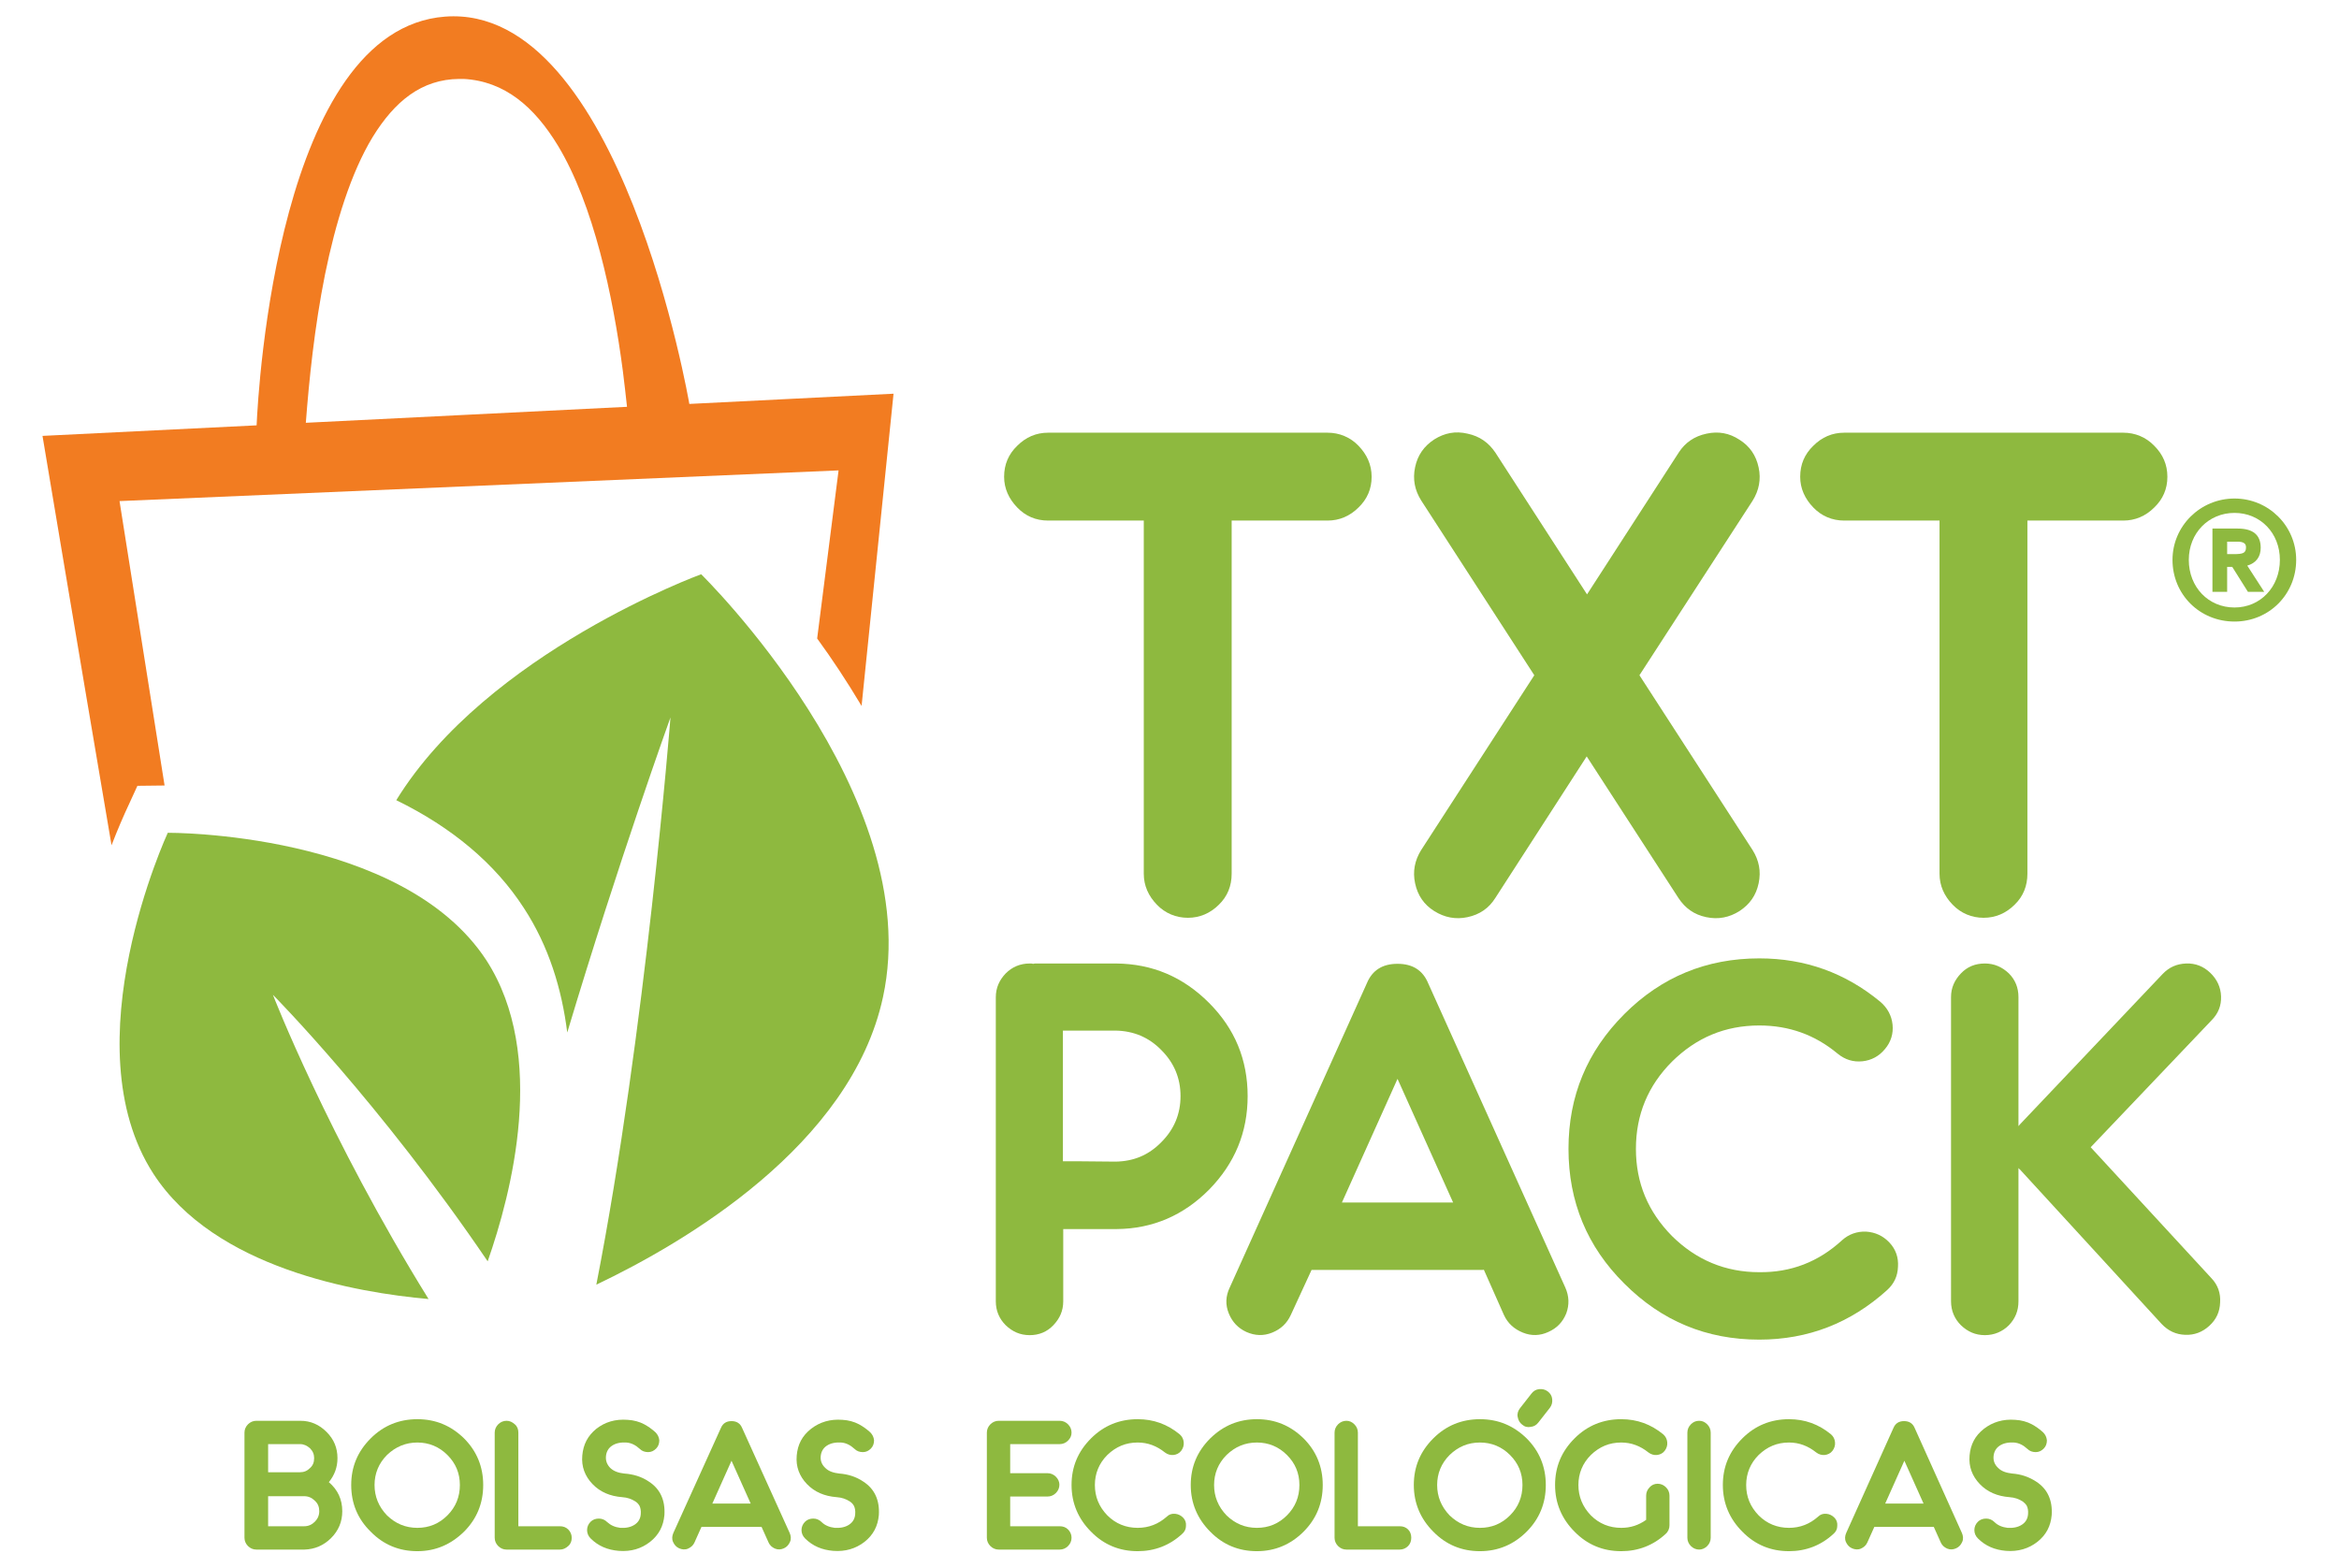 <?xml version="1.0" encoding="utf-8"?>
<!-- Generator: Adobe Illustrator 22.0.0, SVG Export Plug-In . SVG Version: 6.00 Build 0)  -->
<svg version="1.1" id="Capa_1" xmlns="http://www.w3.org/2000/svg" xmlns:xlink="http://www.w3.org/1999/xlink" x="0px" y="0px"
	 viewBox="0 0 731.9 490.6" style="enable-background:new 0 0 731.9 490.6;" xml:space="preserve">
<style type="text/css">
	.st0{fill:#F78F20;}
	.st1{fill:#8EB93F;}
	.st2{fill:#F27C21;}
</style>
<g>
	<polygon class="st0" points="204.8,127 204.8,127 214.9,126.5 	"/>
	<path class="st1" d="M219.4,179.7c0,0-66.9,24.4-95.4,70.7c17.4,8.5,30.9,19.8,39.9,33.7c7.9,12.1,11.9,25.5,13.6,39
		c16.1-53.7,32.3-98.6,32.3-98.6S202,323.2,186.6,402c27.3-13,79.7-43.5,89.7-90C290,248.7,219.4,179.7,219.4,179.7z"/>
	<path class="st2" d="M39.1,254.4l3.9-8.5l8.5-0.1l-14.1-89l225-9.6l-6.7,52.6c4.6,6.3,9.3,13.4,13.9,21.1l10-97.7l-63.9,3.2
		c0,0-21.4-125.3-76.4-121.2c-52.1,3.9-58.5,116.3-59,127.9l-67,3.3c0,0,10.9,65.2,21.6,128.1C37.1,258.8,38.8,255.1,39.1,254.4z
		 M101.7,85.9c3.3-16.2,8.1-31.8,14.9-43c6.9-11.2,15.3-18.1,27.1-18.2c0.5,0,0.9,0,1.4,0c12.8,0.7,22.1,8.7,29.5,20.9
		c11.1,18.4,17.2,46.8,20.3,70.5c0.5,3.9,0.9,7.6,1.3,11.2l-100.5,5C96.7,119.1,98.4,102.3,101.7,85.9z"/>
	<path class="st1" d="M52.5,260.6c0,0-30.7,66.2-4.5,106.7c19.2,29.6,63.6,37.2,86.1,39.2c-31.5-50.8-48.7-95.2-48.7-95.2
		s33.6,33.9,67.2,83.4c7.4-21.1,18.8-64.5-0.4-94.2C125.8,260.1,52.5,260.6,52.5,260.6z"/>
	<g>
		<g>
			<path class="st1" d="M699.2,156c-10.7,0-19.4,8.6-19.4,19.2c0,10.8,8.5,19.3,19.4,19.3c10.8,0,19.3-8.5,19.3-19.3
				C718.5,164.6,709.9,156,699.2,156z M713.4,175.2c0,8.5-6.1,14.9-14.2,14.9c-8.2,0-14.3-6.4-14.3-14.9c0-8.4,6.2-14.7,14.3-14.7
				C707.3,160.5,713.4,166.8,713.4,175.2z"/>
			<path class="st1" d="M707.4,171.4c0-4-2.4-6-7.2-6h-7.9v19.8h4.6v-7.8h1.6l4.9,7.8h5.1l-5.3-8.2
				C705.9,176.2,707.4,174.3,707.4,171.4z M702.8,171.3c0,1.8-1,2.1-3.9,2.1h-2v-3.9h2.8C702.5,169.4,702.8,170.4,702.8,171.3z"/>
		</g>
		<g>
			<path class="st1" d="M415.4,135.4c3.7,0,7.1,1.4,9.7,4.1s4.1,5.9,4.1,9.7c0,3.8-1.4,7-4.1,9.6c-2.7,2.7-6,4.1-9.7,4.1h-30v110.5
				c0,3.8-1.3,7.1-4,9.7c-2.7,2.7-6,4.1-9.7,4.1s-7.1-1.4-9.7-4.1s-4.1-5.9-4.1-9.7V162.9h-29.9c-3.9,0-7.1-1.4-9.7-4.1
				s-4.1-5.9-4.1-9.6c0-3.9,1.4-7.1,4.1-9.7c2.7-2.7,5.9-4.1,9.7-4.1L415.4,135.4L415.4,135.4z"/>
			<path class="st1" d="M544.3,137.6c3.2,2,5.2,4.9,6,8.7c0.8,3.7,0.1,7.2-1.9,10.4L513,211.3l35.4,54.7c2,3.2,2.7,6.6,1.9,10.4
				s-2.8,6.6-6,8.7c-3.2,2-6.6,2.7-10.4,1.9c-3.8-0.8-6.6-2.8-8.7-6l-28.7-44.3L467.9,281c-2,3.2-4.9,5.2-8.7,6
				c-3.7,0.8-7.2,0.1-10.4-1.9c-3.2-2-5.2-4.9-6-8.7c-0.8-3.7-0.1-7.2,1.9-10.4l35.4-54.7l-35.4-54.7c-2-3.2-2.7-6.6-1.9-10.4
				s2.8-6.6,6-8.7c3.2-2,6.6-2.7,10.4-1.8c3.8,0.8,6.6,2.8,8.7,5.9l28.7,44.4l28.7-44.4c2-3.1,4.9-5.1,8.7-5.9
				C537.7,134.9,541.1,135.5,544.3,137.6z"/>
			<path class="st1" d="M664.4,135.4c3.7,0,7.1,1.4,9.7,4.1c2.7,2.7,4.1,5.9,4.1,9.7c0,3.8-1.4,7-4.1,9.6c-2.7,2.7-6,4.1-9.7,4.1
				h-30v110.5c0,3.8-1.3,7.1-4,9.7c-2.7,2.7-6,4.1-9.7,4.1s-7.1-1.4-9.7-4.1s-4.1-5.9-4.1-9.7V162.9h-29.8c-3.8,0-7.1-1.4-9.7-4.1
				s-4.1-5.9-4.1-9.6c0-3.9,1.4-7.1,4.1-9.7c2.7-2.7,5.9-4.1,9.7-4.1L664.4,135.4L664.4,135.4z"/>
		</g>
		<g>
			<path class="st1" d="M349.2,301.5c11.4,0.1,21,4.2,29.1,12.3c8.1,8.1,12.1,17.8,12.1,29.2c0,11.3-4,21-12,29.2
				c-8,8.1-17.7,12.3-28.9,12.4h-16.8v22.6c0,3-1.1,5.4-3.1,7.5s-4.5,3.1-7.4,3.1c-3,0-5.4-1.1-7.5-3.1c-2-2-3.1-4.5-3.1-7.5v-95.1
				c0-3,1.1-5.4,3.1-7.5c2-2,4.5-3.1,7.5-3.1h0.5l0.6,0.1l0.5-0.1h0.6L349.2,301.5L349.2,301.5z M349.1,363.5
				c5.6-0.1,10.3-2,14.3-6.1c4-4,6-8.8,6-14.4c0-5.6-2-10.4-6-14.4c-3.9-4-8.7-6-14.3-6.1h-16.5v40.9h5.6L349.1,363.5L349.1,363.5z"
				/>
			<path class="st1" d="M403.9,411.5c-1.2,2.6-3.1,4.4-5.8,5.5s-5.4,1-8.1-0.2c-2.6-1.2-4.4-3.1-5.5-5.8c-1.1-2.7-1-5.4,0.3-8.1
				l42.9-95.2c1.7-4.1,4.9-6.1,9.6-6.1c4.7,0,7.9,2,9.6,6.1l42.9,95.2c1.2,2.7,1.3,5.4,0.3,8.1c-1.1,2.7-2.9,4.6-5.6,5.8
				c-2.6,1.2-5.3,1.3-8,0.2c-2.7-1.1-4.7-2.9-5.9-5.5l-6.3-14.2l-0.2,0.1h-0.2h-53.5L403.9,411.5z M454.7,376.3l-17.4-38.7
				l-17.4,38.7H454.7z"/>
			<path class="st1" d="M576.4,388.1c2.1-1.9,4.7-2.8,7.5-2.7c2.9,0.2,5.3,1.3,7.3,3.4s2.9,4.7,2.7,7.6c-0.1,2.9-1.2,5.3-3.4,7.3
				c-11.4,10.3-24.7,15.5-40,15.5c-16.5,0-30.5-5.8-42.2-17.5c-11.7-11.6-17.5-25.7-17.5-42.2s5.8-30.5,17.5-42.2
				c11.6-11.6,25.7-17.4,42.2-17.4c14.3,0,26.9,4.5,37.9,13.6c2.2,1.9,3.5,4.3,3.8,7.1s-0.5,5.5-2.4,7.7c-1.8,2.2-4.2,3.5-7,3.8
				c-2.9,0.3-5.5-0.5-7.8-2.4c-7.1-5.9-15.2-8.8-24.5-8.8c-10.7,0-19.7,3.8-27.3,11.3c-7.5,7.5-11.3,16.6-11.3,27.3
				s3.8,19.7,11.3,27.3c7.6,7.5,16.7,11.3,27.3,11.3C560.4,398.2,569,394.9,576.4,388.1z"/>
			<path class="st1" d="M631.6,365.5v41.7c0,3-1,5.4-3,7.5c-2,2-4.6,3.1-7.5,3.1c-3,0-5.4-1.1-7.5-3.1c-2-2-3.1-4.5-3.1-7.5V312
				c0-2.9,1.1-5.3,3.1-7.4s4.5-3.1,7.5-3.1c2.9,0,5.4,1.1,7.5,3.1c2,2,3,4.5,3,7.4v40.4c0.2-0.2,0.3-0.4,0.6-0.7l44.5-46.9
				c2-2.1,4.4-3.2,7.4-3.3c2.9-0.1,5.4,0.9,7.5,2.9c2.1,2,3.3,4.5,3.4,7.4c0.1,2.9-0.9,5.4-3,7.5L654.2,359l37.8,41
				c2,2.1,2.9,4.7,2.7,7.6c-0.1,2.9-1.2,5.3-3.4,7.3s-4.7,2.9-7.5,2.8c-2.9-0.1-5.3-1.2-7.4-3.4L632.1,366
				C631.9,365.9,631.8,365.7,631.6,365.5z"/>
		</g>
	</g>
	<g>
		<g>
			<path class="st1" d="M102.9,463.8c2.8,2.4,4.2,5.4,4.2,9.1c0,3.3-1.2,6.1-3.5,8.4c-2.3,2.3-5.1,3.5-8.3,3.6H81h-0.2l-0.2,0
				l-0.2,0h-0.2c-1,0-1.9-0.4-2.6-1.1s-1.1-1.6-1.1-2.6v-32.9c0-1,0.4-1.9,1.1-2.6s1.6-1.1,2.6-1.1h0.2l0.2,0l0.2,0H81h13
				c3.2,0,5.9,1.2,8.2,3.5s3.4,5,3.4,8.2C105.6,459.1,104.7,461.6,102.9,463.8z M98.3,456.3c0-1.2-0.4-2.2-1.3-3.1
				c-0.9-0.8-1.9-1.3-3.1-1.3h-10v8.8h10c1.2,0,2.2-0.4,3.1-1.3C97.9,458.6,98.3,457.6,98.3,456.3z M95.2,477.6
				c1.3,0,2.4-0.5,3.3-1.4c0.9-0.9,1.4-2,1.4-3.3s-0.4-2.4-1.4-3.3c-0.9-0.9-2-1.4-3.3-1.4H83.9v9.4L95.2,477.6L95.2,477.6z"/>
			<path class="st1" d="M130.6,444.1c5.7,0,10.5,2,14.6,6c4,4,6,8.9,6,14.6s-2,10.6-6,14.6c-4.1,4-8.9,6.1-14.6,6.1
				s-10.6-2-14.6-6.1c-4.1-4-6.1-8.9-6.1-14.6s2-10.5,6.1-14.6C120,446.1,124.9,444.1,130.6,444.1z M130.6,478.1
				c3.7,0,6.8-1.3,9.4-3.9c2.6-2.6,3.9-5.8,3.9-9.5s-1.3-6.8-3.9-9.4s-5.8-3.9-9.4-3.9s-6.8,1.3-9.5,3.9c-2.6,2.6-3.9,5.8-3.9,9.4
				s1.3,6.8,3.9,9.5C123.8,476.8,126.9,478.1,130.6,478.1z"/>
			<path class="st1" d="M175.2,477.6c1,0,1.9,0.3,2.6,1c0.7,0.7,1.1,1.6,1.1,2.6c0,1-0.3,1.9-1.1,2.6s-1.6,1.1-2.6,1.1h-16.7
				c-1,0-1.9-0.4-2.6-1.1s-1.1-1.6-1.1-2.6v-32.9c0-1,0.4-1.9,1.1-2.6s1.6-1.1,2.6-1.1c1,0,1.8,0.4,2.6,1.1s1.1,1.6,1.1,2.6v29.3
				L175.2,477.6L175.2,477.6z"/>
			<path class="st1" d="M203,463.6c3.6,2.3,5.2,5.9,4.9,10.5c-0.3,3.4-1.7,6.2-4.5,8.4c-2.7,2.1-5.9,3.1-9.8,2.8
				c-3.5-0.3-6.4-1.5-8.8-3.9c-0.7-0.7-1.1-1.6-1.1-2.6c0-1,0.4-1.9,1.1-2.6s1.6-1,2.6-1c1,0,1.9,0.4,2.6,1.1c1.1,1,2.4,1.6,4.1,1.8
				c1.8,0.1,3.3-0.2,4.5-1s1.8-1.9,1.9-3.3c0.1-1.1-0.1-2-0.4-2.6c-0.3-0.5-0.6-0.9-1.2-1.3c-1.2-0.8-2.6-1.3-4.2-1.4
				c-3.8-0.3-6.9-1.6-9.3-4.1c-2.4-2.5-3.5-5.5-3.2-8.9c0.3-3.5,1.7-6.2,4.4-8.4c2.7-2.1,5.9-3.1,9.8-2.8c1.9,0.1,3.7,0.6,5.2,1.4
				c1.1,0.6,2.3,1.4,3.5,2.5c0.7,0.7,1.1,1.5,1.2,2.5c0,1-0.3,1.9-1,2.6c-0.7,0.7-1.5,1.1-2.5,1.1c-1,0-1.9-0.3-2.6-1
				c-1.3-1.2-2.7-1.9-4.2-2c-1.8-0.1-3.3,0.2-4.5,1s-1.8,2-1.9,3.4c-0.1,1.4,0.4,2.6,1.4,3.6c1.1,1,2.5,1.5,4.3,1.7h0
				C198.2,461.3,200.8,462.1,203,463.6z"/>
			<path class="st1" d="M217.3,482.7c-0.4,0.9-1.1,1.5-2,1.9c-0.9,0.4-1.9,0.3-2.8-0.1c-0.9-0.4-1.5-1.1-1.9-2
				c-0.4-0.9-0.3-1.9,0.1-2.8l14.9-32.9c0.6-1.4,1.7-2.1,3.3-2.1s2.7,0.7,3.3,2.1l14.9,32.9c0.4,0.9,0.5,1.9,0.1,2.8
				c-0.4,0.9-1,1.6-1.9,2c-0.9,0.4-1.8,0.5-2.8,0.1c-0.9-0.4-1.6-1-2-1.9l-2.2-4.9l-0.1,0H238h-18.5L217.3,482.7z M234.9,470.5
				l-6-13.4l-6,13.4H234.9z"/>
			<path class="st1" d="M270.1,463.6c3.6,2.3,5.2,5.9,4.9,10.5c-0.3,3.4-1.7,6.2-4.5,8.4c-2.7,2.1-6,3.1-9.8,2.8
				c-3.5-0.3-6.4-1.5-8.8-3.9c-0.7-0.7-1.1-1.6-1.1-2.6c0-1,0.4-1.9,1.1-2.6s1.6-1,2.6-1c1,0,1.9,0.4,2.6,1.1c1,1,2.4,1.6,4.1,1.8
				c1.8,0.1,3.3-0.2,4.5-1s1.8-1.9,1.9-3.3c0.1-1.1-0.1-2-0.4-2.6c-0.3-0.5-0.6-0.9-1.2-1.3c-1.2-0.8-2.6-1.3-4.2-1.4
				c-3.8-0.3-6.9-1.6-9.3-4.1c-2.4-2.5-3.5-5.5-3.2-8.9c0.3-3.5,1.7-6.2,4.5-8.4c2.7-2.1,6-3.1,9.8-2.8c1.9,0.1,3.7,0.6,5.2,1.4
				c1.1,0.6,2.3,1.4,3.5,2.5c0.7,0.7,1.1,1.5,1.2,2.5c0,1-0.3,1.9-1,2.6c-0.7,0.7-1.5,1.1-2.5,1.1c-1,0-1.9-0.3-2.6-1
				c-1.3-1.2-2.7-1.9-4.2-2c-1.8-0.1-3.3,0.2-4.5,1s-1.8,2-1.9,3.4c-0.1,1.4,0.4,2.6,1.5,3.6c1,1,2.5,1.5,4.3,1.7h0
				C265.3,461.3,267.9,462.1,270.1,463.6z"/>
			<path class="st1" d="M316.1,451.9v9.1h11.7c1,0,1.9,0.4,2.6,1.1s1.1,1.6,1.1,2.5c0,1-0.4,1.9-1.1,2.6s-1.6,1.1-2.6,1.1h-11.7v9.3
				h15.5c1,0,1.9,0.3,2.6,1c0.7,0.7,1.1,1.6,1.1,2.6c0,1-0.4,1.9-1.1,2.6s-1.6,1.1-2.6,1.1h-19.1c-1,0-1.9-0.4-2.6-1.1
				s-1.1-1.6-1.1-2.6v-32.9c0-1,0.4-1.9,1.1-2.6s1.6-1.1,2.6-1.1h19.1c1,0,1.9,0.4,2.6,1.1s1.1,1.6,1.1,2.6c0,1-0.4,1.8-1.1,2.5
				c-0.7,0.7-1.6,1.1-2.6,1.1L316.1,451.9L316.1,451.9z"/>
			<path class="st1" d="M365.1,474.6c0.7-0.7,1.6-1,2.6-0.9c1,0.1,1.8,0.5,2.5,1.2s1,1.6,0.9,2.6c0,1-0.4,1.8-1.2,2.5
				c-3.9,3.6-8.6,5.4-13.9,5.4c-5.7,0-10.6-2-14.6-6.1c-4-4-6.1-8.9-6.1-14.6s2-10.5,6.1-14.6c4-4,8.9-6,14.6-6
				c5,0,9.3,1.6,13.1,4.7c0.8,0.7,1.2,1.5,1.3,2.5c0.1,1-0.2,1.9-0.8,2.7c-0.6,0.8-1.5,1.2-2.4,1.3c-1,0.1-1.9-0.2-2.7-0.8
				c-2.5-2-5.3-3.1-8.5-3.1c-3.7,0-6.8,1.3-9.5,3.9c-2.6,2.6-3.9,5.8-3.9,9.4c0,3.7,1.3,6.8,3.9,9.5c2.6,2.6,5.8,3.9,9.5,3.9
				C359.5,478.1,362.5,476.9,365.1,474.6z"/>
			<path class="st1" d="M393.3,444.1c5.7,0,10.5,2,14.6,6c4,4,6,8.9,6,14.6s-2,10.6-6,14.6c-4,4-8.9,6.1-14.6,6.1s-10.6-2-14.6-6.1
				c-4-4-6.1-8.9-6.1-14.6s2-10.5,6.1-14.6C382.8,446.1,387.6,444.1,393.3,444.1z M393.3,478.1c3.7,0,6.8-1.3,9.4-3.9
				c2.6-2.6,3.9-5.8,3.9-9.5s-1.3-6.8-3.9-9.4c-2.6-2.6-5.8-3.9-9.4-3.9c-3.7,0-6.8,1.3-9.5,3.9c-2.6,2.6-3.9,5.8-3.9,9.4
				s1.3,6.8,3.9,9.5C386.5,476.8,389.6,478.1,393.3,478.1z"/>
			<path class="st1" d="M438,477.6c1,0,1.9,0.3,2.6,1c0.7,0.7,1,1.6,1,2.6c0,1-0.3,1.9-1,2.6s-1.6,1.1-2.6,1.1h-16.7
				c-1,0-1.9-0.4-2.6-1.1s-1.1-1.6-1.1-2.6v-32.9c0-1,0.4-1.9,1.1-2.6s1.6-1.1,2.6-1.1c1,0,1.8,0.4,2.5,1.1s1.1,1.6,1.1,2.6v29.3
				L438,477.6L438,477.6z"/>
			<path class="st1" d="M463.1,444.1c5.7,0,10.5,2,14.6,6c4,4,6,8.9,6,14.6s-2,10.6-6,14.6c-4,4-8.9,6.1-14.6,6.1s-10.6-2-14.6-6.1
				c-4-4-6.1-8.9-6.1-14.6s2-10.5,6.1-14.6C452.5,446.1,457.4,444.1,463.1,444.1z M463.1,478.1c3.7,0,6.8-1.3,9.4-3.9
				c2.6-2.6,3.9-5.8,3.9-9.5s-1.3-6.8-3.9-9.4s-5.8-3.9-9.4-3.9c-3.7,0-6.8,1.3-9.5,3.9c-2.6,2.6-3.9,5.8-3.9,9.4s1.3,6.8,3.9,9.5
				C456.3,476.8,459.4,478.1,463.1,478.1z"/>
			<path class="st1" d="M518.7,464.3c1,0,1.9,0.4,2.6,1.1s1.1,1.6,1.1,2.6v9.3c0,1-0.4,2-1.2,2.7c-3.9,3.6-8.6,5.4-13.9,5.4
				c-5.7,0-10.6-2-14.6-6.1c-4-4-6.1-8.9-6.1-14.6s2-10.5,6.1-14.6c4-4,8.9-6,14.6-6c5,0,9.3,1.6,13.1,4.7c0.8,0.7,1.2,1.5,1.3,2.5
				c0.1,1-0.2,1.9-0.8,2.7c-0.6,0.8-1.5,1.2-2.4,1.3c-1,0.1-1.9-0.2-2.7-0.8c-2.5-2-5.3-3.1-8.5-3.1c-3.7,0-6.8,1.3-9.5,3.9
				c-2.6,2.6-3.9,5.8-3.9,9.4s1.3,6.8,3.9,9.5c2.6,2.6,5.8,3.9,9.5,3.9c2.9,0,5.4-0.8,7.8-2.5v-7.6c0-1,0.4-1.9,1.1-2.6
				C516.8,464.7,517.7,464.3,518.7,464.3z"/>
			<path class="st1" d="M531.7,444.6c1,0,1.8,0.4,2.5,1.1c0.7,0.7,1.1,1.6,1.1,2.6v32.9c0,1-0.4,1.9-1.1,2.6s-1.6,1.1-2.5,1.1
				c-1,0-1.9-0.4-2.6-1.1s-1.1-1.6-1.1-2.6v-32.9c0-1,0.4-1.9,1.1-2.6S530.6,444.6,531.7,444.6z"/>
			<path class="st1" d="M568.9,474.6c0.7-0.7,1.6-1,2.6-0.9c1,0.1,1.8,0.5,2.5,1.2s1,1.6,0.9,2.6c0,1-0.4,1.8-1.2,2.5
				c-3.9,3.6-8.6,5.4-13.9,5.4c-5.7,0-10.6-2-14.6-6.1c-4-4-6.1-8.9-6.1-14.6s2-10.5,6.1-14.6c4-4,8.9-6,14.6-6
				c5,0,9.3,1.6,13.1,4.7c0.8,0.7,1.2,1.5,1.3,2.5c0.1,1-0.2,1.9-0.8,2.7c-0.6,0.8-1.5,1.2-2.4,1.3c-1,0.1-1.9-0.2-2.7-0.8
				c-2.5-2-5.3-3.1-8.5-3.1c-3.7,0-6.8,1.3-9.5,3.9c-2.6,2.6-3.9,5.8-3.9,9.4c0,3.7,1.3,6.8,3.9,9.5c2.6,2.6,5.8,3.9,9.5,3.9
				C563.3,478.1,566.3,476.9,568.9,474.6z"/>
			<path class="st1" d="M584.3,482.7c-0.4,0.9-1.1,1.5-2,1.9c-0.9,0.4-1.9,0.3-2.8-0.1c-0.9-0.4-1.5-1.1-1.9-2
				c-0.4-0.9-0.3-1.9,0.1-2.8l14.8-32.9c0.6-1.4,1.7-2.1,3.3-2.1s2.7,0.7,3.3,2.1l14.8,32.9c0.4,0.9,0.5,1.9,0.1,2.8
				c-0.4,0.9-1,1.6-1.9,2c-0.9,0.4-1.8,0.5-2.8,0.1c-0.9-0.4-1.6-1-2-1.9l-2.2-4.9l-0.1,0H605h-18.5L584.3,482.7z M601.9,470.5
				l-6-13.4l-6,13.4H601.9z"/>
			<path class="st1" d="M637.1,463.6c3.6,2.3,5.2,5.9,4.9,10.5c-0.3,3.4-1.7,6.2-4.5,8.4c-2.7,2.1-6,3.1-9.8,2.8
				c-3.5-0.3-6.4-1.5-8.8-3.9c-0.7-0.7-1.1-1.6-1.1-2.6c0-1,0.4-1.9,1.1-2.6s1.6-1,2.6-1c1,0,1.9,0.4,2.6,1.1c1,1,2.4,1.6,4.1,1.8
				c1.8,0.1,3.3-0.2,4.5-1s1.8-1.9,1.9-3.3c0.1-1.1-0.1-2-0.4-2.6c-0.3-0.5-0.7-0.9-1.2-1.3c-1.2-0.8-2.6-1.3-4.2-1.4
				c-3.8-0.3-6.9-1.6-9.3-4.1c-2.4-2.5-3.5-5.5-3.2-8.9c0.3-3.5,1.7-6.2,4.5-8.4c2.7-2.1,6-3.1,9.8-2.8c1.9,0.1,3.7,0.6,5.2,1.4
				c1.1,0.6,2.3,1.4,3.5,2.5c0.7,0.7,1.1,1.5,1.2,2.5c0,1-0.3,1.9-1,2.6c-0.7,0.7-1.5,1.1-2.5,1.1c-1,0-1.9-0.3-2.6-1
				c-1.3-1.2-2.7-1.9-4.2-2c-1.8-0.1-3.3,0.2-4.5,1s-1.8,2-1.9,3.4c-0.1,1.4,0.4,2.6,1.5,3.6c1,1,2.5,1.5,4.3,1.7h0
				C632.3,461.3,634.8,462.1,637.1,463.6z"/>
		</g>
		<g>
			<path class="st1" d="M476.3,445.8c-0.8-0.6-1.2-1.4-1.4-2.4s0.1-1.9,0.7-2.7l3.6-4.6c0.6-0.8,1.4-1.3,2.4-1.4s1.9,0.1,2.7,0.7
				c0.8,0.6,1.3,1.4,1.4,2.4s-0.1,1.9-0.7,2.7l-3.6,4.6c-0.6,0.8-1.4,1.3-2.4,1.4C478,446.7,477.1,446.5,476.3,445.8z"/>
		</g>
	</g>
</g>
</svg>
